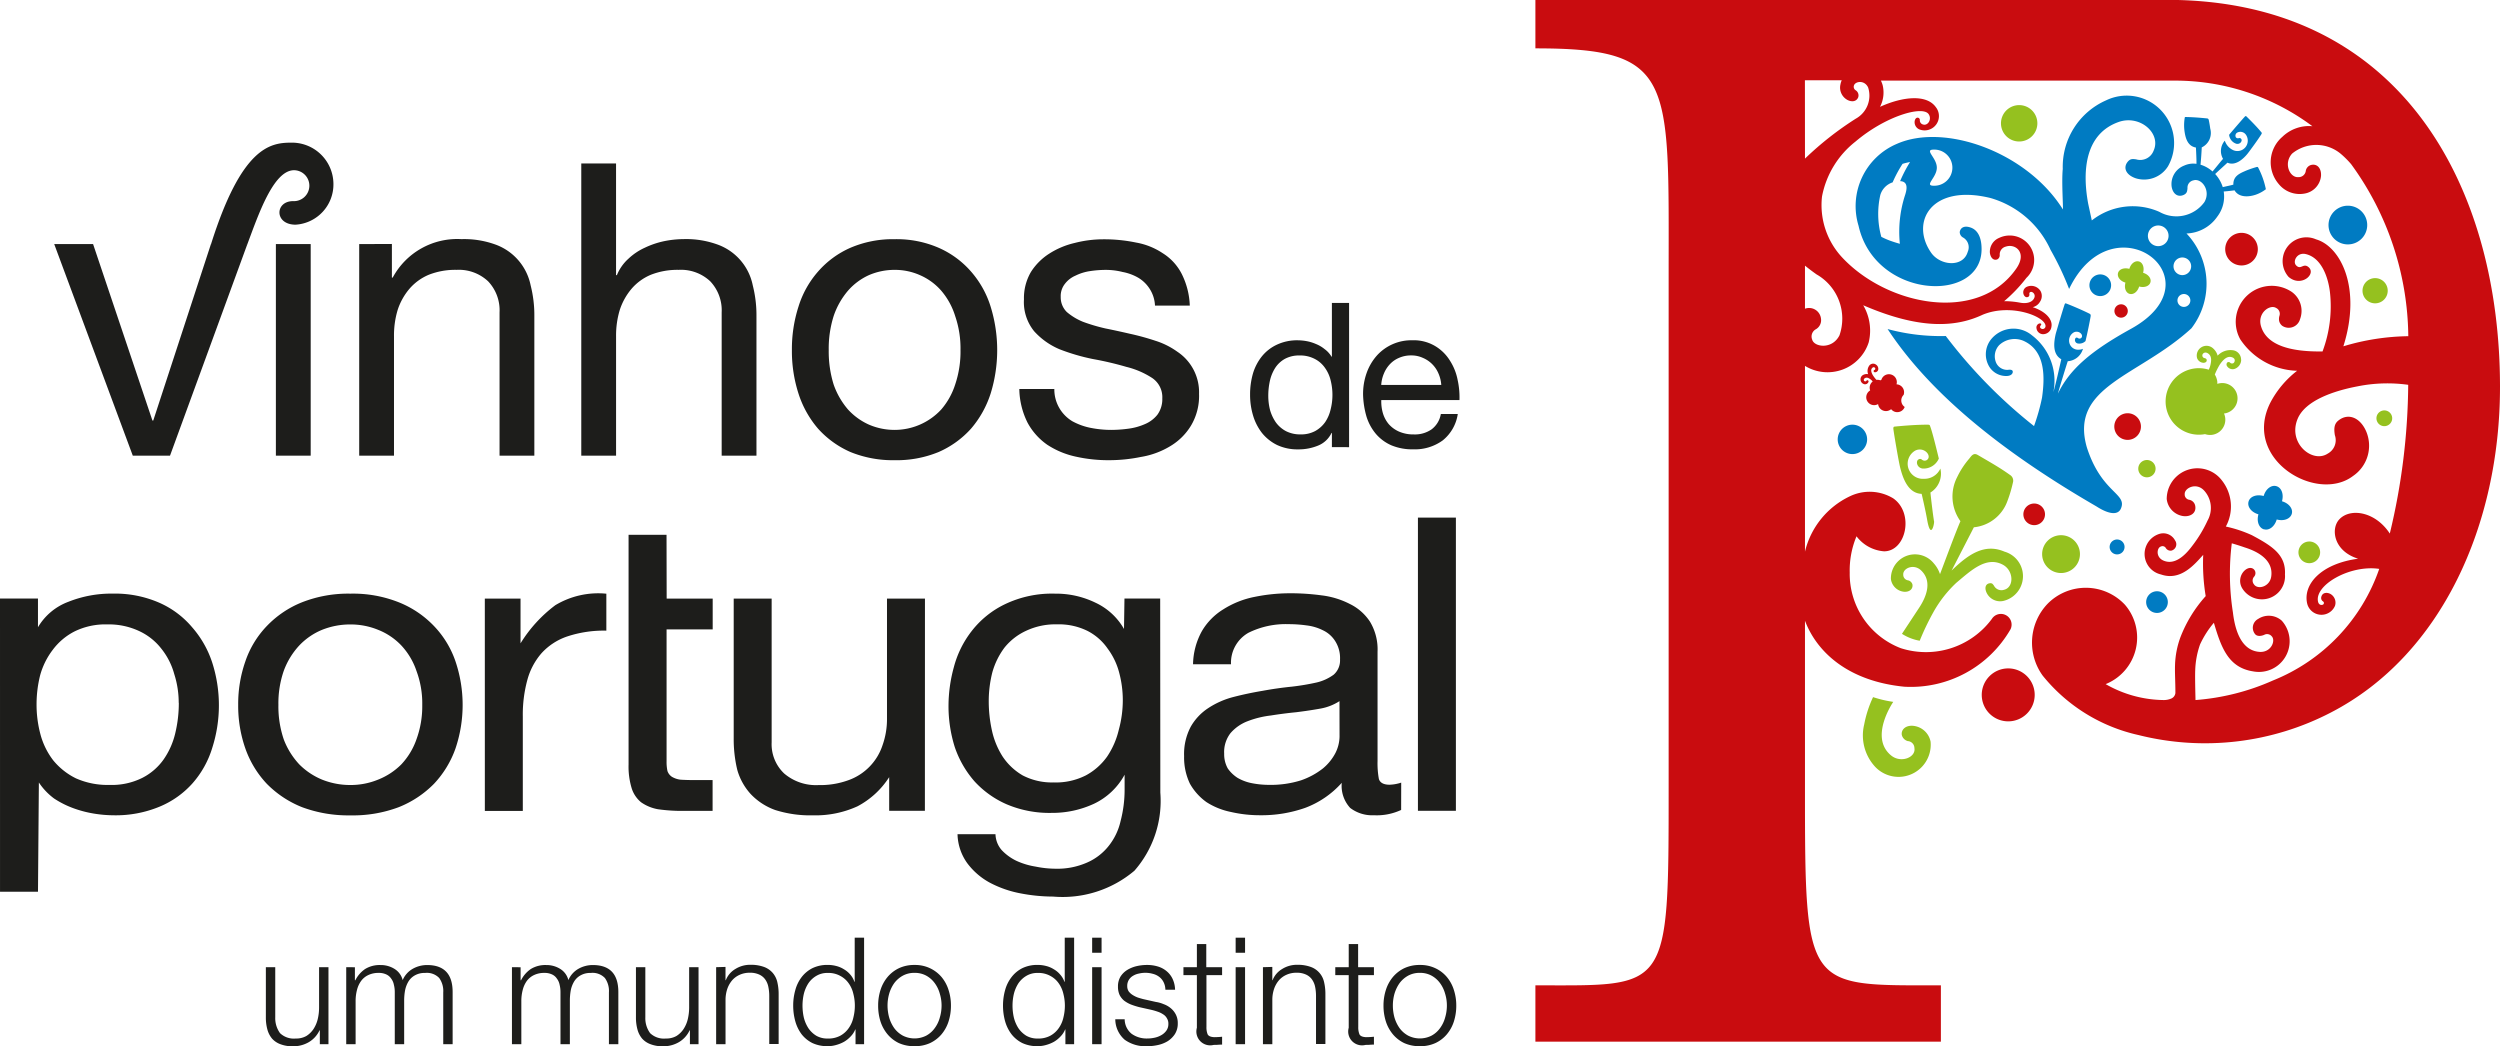 <svg xmlns="http://www.w3.org/2000/svg" width="118.992" height="49.798" viewBox="0 0 118.992 49.798">
  <g id="logo-vinhos-de-portugal" transform="translate(-1480.673 -4567.269)">
    <path id="Caminho_134" data-name="Caminho 134" d="M1497.425,4621.032v-3.663h-.447v1.924a2.339,2.339,0,0,1-.064.547,1.5,1.5,0,0,1-.2.469,1.115,1.115,0,0,1-.342.334.97.97,0,0,1-.5.12.949.949,0,0,1-.753-.256,1.214,1.214,0,0,1-.227-.753v-2.385h-.447v2.378a2.16,2.16,0,0,0,.071.582,1.151,1.151,0,0,0,.22.434.991.991,0,0,0,.4.27,1.6,1.6,0,0,0,.6.1,1.469,1.469,0,0,0,.745-.192,1.278,1.278,0,0,0,.518-.567h.015v.66Z" transform="translate(-1.118 -4.064)" fill="#1d1d1b" fill-rule="evenodd"/>
    <path id="Caminho_135" data-name="Caminho 135" d="M1498.607,4617.359v3.664h.447v-2.044a2.069,2.069,0,0,1,.065-.533,1.237,1.237,0,0,1,.192-.425.89.89,0,0,1,.34-.284,1.109,1.109,0,0,1,.5-.106.816.816,0,0,1,.361.072.554.554,0,0,1,.235.2.707.707,0,0,1,.128.29,1.374,1.374,0,0,1,.043.348v2.485h.447v-2.073a2.719,2.719,0,0,1,.043-.49,1.31,1.31,0,0,1,.163-.426.823.823,0,0,1,.306-.29.925.925,0,0,1,.482-.114.811.811,0,0,1,.674.241,1.061,1.061,0,0,1,.192.688v2.464h.447v-2.485q0-1.284-1.215-1.284a1.381,1.381,0,0,0-.681.177,1.126,1.126,0,0,0-.482.54.867.867,0,0,0-.4-.54,1.228,1.228,0,0,0-.653-.177,1.318,1.318,0,0,0-.738.191,1.417,1.417,0,0,0-.461.532h-.022v-.618Z" transform="translate(-1.455 -4.055)" fill="#1d1d1b" fill-rule="evenodd"/>
    <path id="Caminho_136" data-name="Caminho 136" d="M1507.191,4617.359v3.664h.447v-2.044a2.069,2.069,0,0,1,.065-.533,1.249,1.249,0,0,1,.191-.425.9.9,0,0,1,.341-.284,1.109,1.109,0,0,1,.5-.106.816.816,0,0,1,.361.072.546.546,0,0,1,.234.2.7.7,0,0,1,.129.29,1.414,1.414,0,0,1,.042.348v2.485h.447v-2.073a2.812,2.812,0,0,1,.042-.49,1.334,1.334,0,0,1,.163-.426.823.823,0,0,1,.306-.29.925.925,0,0,1,.482-.114.811.811,0,0,1,.674.241,1.061,1.061,0,0,1,.192.688v2.464h.448v-2.485q0-1.284-1.215-1.284a1.378,1.378,0,0,0-.681.177,1.12,1.12,0,0,0-.482.54.867.867,0,0,0-.4-.54,1.228,1.228,0,0,0-.653-.177,1.319,1.319,0,0,0-.738.191,1.41,1.41,0,0,0-.461.532h-.022v-.618Z" transform="translate(-2.151 -4.055)" fill="#1d1d1b" fill-rule="evenodd"/>
    <path id="Caminho_137" data-name="Caminho 137" d="M1516.594,4621.032v-3.663h-.447v1.924a2.4,2.4,0,0,1-.064.547,1.479,1.479,0,0,1-.2.469,1.112,1.112,0,0,1-.341.334.97.97,0,0,1-.5.12.949.949,0,0,1-.753-.256,1.206,1.206,0,0,1-.227-.753v-2.385h-.447v2.378a2.155,2.155,0,0,0,.071.582,1.135,1.135,0,0,0,.22.434.99.99,0,0,0,.4.27,1.6,1.6,0,0,0,.6.1,1.469,1.469,0,0,0,.745-.192,1.276,1.276,0,0,0,.518-.567h.015v.66Z" transform="translate(-2.673 -4.064)" fill="#1d1d1b" fill-rule="evenodd"/>
    <path id="Caminho_138" data-name="Caminho 138" d="M1517.768,4617.359v3.664h.447v-2.137a1.664,1.664,0,0,1,.086-.5,1.283,1.283,0,0,1,.227-.4,1.025,1.025,0,0,1,.356-.263,1.133,1.133,0,0,1,.482-.1,1.031,1.031,0,0,1,.448.085.708.708,0,0,1,.29.235.91.91,0,0,1,.149.354,2.055,2.055,0,0,1,.043.433v2.286h.447v-2.357a2.518,2.518,0,0,0-.063-.589,1.026,1.026,0,0,0-.22-.44,1.012,1.012,0,0,0-.419-.285,1.81,1.81,0,0,0-.64-.1,1.324,1.324,0,0,0-.718.2,1.063,1.063,0,0,0-.454.533h-.015v-.632Z" transform="translate(-3.009 -4.055)" fill="#1d1d1b" fill-rule="evenodd"/>
    <path id="Caminho_139" data-name="Caminho 139" d="M1525.134,4620.908v-5.069h-.447v2.1h-.015a1,1,0,0,0-.2-.348,1.169,1.169,0,0,0-.3-.249,1.253,1.253,0,0,0-.369-.156,1.565,1.565,0,0,0-.4-.05,1.61,1.61,0,0,0-.731.156,1.5,1.5,0,0,0-.512.426,1.763,1.763,0,0,0-.3.617,2.684,2.684,0,0,0-.1.738,2.762,2.762,0,0,0,.1.746,1.851,1.851,0,0,0,.3.617,1.516,1.516,0,0,0,.512.418,1.677,1.677,0,0,0,.731.15,1.424,1.424,0,0,0,.4-.057,1.686,1.686,0,0,0,.383-.156,1.38,1.38,0,0,0,.313-.255,1.026,1.026,0,0,0,.214-.327h.014v.7Zm-2.931-1.833a2.5,2.5,0,0,1,.063-.56,1.661,1.661,0,0,1,.214-.5,1.165,1.165,0,0,1,.376-.355,1.01,1.01,0,0,1,.547-.142,1.153,1.153,0,0,1,.6.142,1.123,1.123,0,0,1,.4.355,1.383,1.383,0,0,1,.22.5,2.215,2.215,0,0,1,.071.56,2.312,2.312,0,0,1-.071.568,1.385,1.385,0,0,1-.22.5,1.179,1.179,0,0,1-.4.362,1.2,1.2,0,0,1-.6.135,1.048,1.048,0,0,1-.547-.135,1.23,1.23,0,0,1-.376-.362,1.671,1.671,0,0,1-.214-.5,2.605,2.605,0,0,1-.063-.568" transform="translate(-3.333 -3.94)" fill="#1d1d1b" fill-rule="evenodd"/>
    <path id="Caminho_140" data-name="Caminho 140" d="M1527.891,4617.629a1.136,1.136,0,0,1,.562.135,1.231,1.231,0,0,1,.4.354,1.512,1.512,0,0,1,.241.5,1.932,1.932,0,0,1,.085.567,2.011,2.011,0,0,1-.085.575,1.5,1.5,0,0,1-.241.5,1.2,1.2,0,0,1-.4.355,1.229,1.229,0,0,1-1.121,0,1.256,1.256,0,0,1-.406-.355,1.674,1.674,0,0,1-.24-.5,2.146,2.146,0,0,1-.079-.575,2.06,2.06,0,0,1,.079-.567,1.687,1.687,0,0,1,.24-.5,1.289,1.289,0,0,1,.406-.354,1.125,1.125,0,0,1,.559-.135m0-.376a1.7,1.7,0,0,0-.745.156,1.626,1.626,0,0,0-.539.418,1.821,1.821,0,0,0-.335.617,2.408,2.408,0,0,0-.112.746,2.47,2.47,0,0,0,.112.753,1.826,1.826,0,0,0,.335.61,1.607,1.607,0,0,0,.539.418,1.772,1.772,0,0,0,.745.149,1.728,1.728,0,0,0,.739-.149,1.616,1.616,0,0,0,.547-.418,1.805,1.805,0,0,0,.334-.61,2.445,2.445,0,0,0,.114-.753,2.384,2.384,0,0,0-.114-.746,1.8,1.8,0,0,0-.334-.617,1.635,1.635,0,0,0-.547-.418,1.659,1.659,0,0,0-.739-.156" transform="translate(-3.69 -4.055)" fill="#1d1d1b" fill-rule="evenodd"/>
    <path id="Caminho_141" data-name="Caminho 141" d="M1536.013,4620.908v-5.069h-.447v2.1h-.015a1.018,1.018,0,0,0-.206-.348,1.149,1.149,0,0,0-.3-.249,1.255,1.255,0,0,0-.369-.156,1.572,1.572,0,0,0-.4-.05,1.61,1.61,0,0,0-.731.156,1.5,1.5,0,0,0-.512.426,1.763,1.763,0,0,0-.305.617,2.689,2.689,0,0,0-.1.738,2.767,2.767,0,0,0,.1.746,1.851,1.851,0,0,0,.305.617,1.516,1.516,0,0,0,.512.418,1.677,1.677,0,0,0,.731.15,1.434,1.434,0,0,0,.4-.057,1.686,1.686,0,0,0,.383-.156,1.379,1.379,0,0,0,.312-.255,1.024,1.024,0,0,0,.214-.327h.013v.7Zm-2.932-1.833a2.441,2.441,0,0,1,.064-.56,1.682,1.682,0,0,1,.213-.5,1.184,1.184,0,0,1,.376-.355,1.011,1.011,0,0,1,.548-.142,1.156,1.156,0,0,1,.6.142,1.12,1.12,0,0,1,.4.355,1.4,1.4,0,0,1,.22.5,2.266,2.266,0,0,1,.071.56,2.365,2.365,0,0,1-.071.568,1.405,1.405,0,0,1-.22.5,1.176,1.176,0,0,1-.4.362,1.2,1.2,0,0,1-.6.135,1.049,1.049,0,0,1-.548-.135,1.25,1.25,0,0,1-.376-.362,1.692,1.692,0,0,1-.213-.5,2.548,2.548,0,0,1-.064-.568" transform="translate(-4.215 -3.94)" fill="#1d1d1b" fill-rule="evenodd"/>
    <path id="Caminho_142" data-name="Caminho 142" d="M1537.246,4616.557h.448v-.717h-.448Zm0,4.352h.448v-3.664h-.448Z" transform="translate(-4.59 -3.94)" fill="#1d1d1b" fill-rule="evenodd"/>
    <path id="Caminho_143" data-name="Caminho 143" d="M1540.843,4618.432h.447a1.293,1.293,0,0,0-.12-.519,1.057,1.057,0,0,0-.29-.37,1.156,1.156,0,0,0-.42-.22,1.744,1.744,0,0,0-.511-.07,2.218,2.218,0,0,0-.49.056,1.525,1.525,0,0,0-.44.178,1,1,0,0,0-.326.319.9.9,0,0,0-.121.476.933.933,0,0,0,.078.4.844.844,0,0,0,.214.269,1.464,1.464,0,0,0,.325.184,3.661,3.661,0,0,0,.406.128l.574.128c.1.024.2.053.29.085a1.057,1.057,0,0,1,.264.128.5.5,0,0,1,.177.185.479.479,0,0,1,.071.27.53.53,0,0,1-.1.326.756.756,0,0,1-.242.212,1.072,1.072,0,0,1-.326.121,1.618,1.618,0,0,1-.333.035,1.228,1.228,0,0,1-.753-.227.9.9,0,0,1-.326-.688h-.447a1.3,1.3,0,0,0,.454.979,1.7,1.7,0,0,0,1.05.305,2.416,2.416,0,0,0,.519-.057,1.5,1.5,0,0,0,.469-.183,1.147,1.147,0,0,0,.347-.342.931.931,0,0,0,.135-.511.886.886,0,0,0-.093-.418.929.929,0,0,0-.241-.3,1.1,1.1,0,0,0-.335-.191,1.485,1.485,0,0,0-.376-.107l-.6-.135c-.075-.02-.158-.043-.249-.072a1.263,1.263,0,0,1-.248-.121.714.714,0,0,1-.191-.17.45.45,0,0,1-.072-.256.538.538,0,0,1,.079-.3.567.567,0,0,1,.2-.192.833.833,0,0,1,.277-.105,1.329,1.329,0,0,1,.3-.036,1.3,1.3,0,0,1,.362.049.812.812,0,0,1,.3.142.707.707,0,0,1,.212.256.81.81,0,0,1,.085.355" transform="translate(-4.687 -4.055)" fill="#1d1d1b" fill-rule="evenodd"/>
    <path id="Caminho_144" data-name="Caminho 144" d="M1543.061,4617.272v-1.1h-.447v1.1h-.64v.376h.64v2.506a.658.658,0,0,0,.8.816c.065,0,.131,0,.2-.006s.132-.008.2-.008v-.375a3.6,3.6,0,0,1-.383.021q-.241-.014-.305-.135a.876.876,0,0,1-.057-.348v-2.471h.745v-.376Z" transform="translate(-4.973 -3.967)" fill="#1d1d1b" fill-rule="evenodd"/>
    <path id="Caminho_145" data-name="Caminho 145" d="M1544.678,4616.557h.448v-.717h-.448Zm0,4.352h.448v-3.664h-.448Z" transform="translate(-5.192 -3.94)" fill="#1d1d1b" fill-rule="evenodd"/>
    <path id="Caminho_146" data-name="Caminho 146" d="M1546.092,4617.359v3.664h.447v-2.137a1.641,1.641,0,0,1,.085-.5,1.252,1.252,0,0,1,.227-.4,1.021,1.021,0,0,1,.355-.263,1.132,1.132,0,0,1,.482-.1,1.03,1.03,0,0,1,.448.085.706.706,0,0,1,.29.235.923.923,0,0,1,.15.354,2.124,2.124,0,0,1,.042.433v2.286h.447v-2.357a2.467,2.467,0,0,0-.063-.589.987.987,0,0,0-.639-.725,1.809,1.809,0,0,0-.639-.1,1.319,1.319,0,0,0-.717.2,1.062,1.062,0,0,0-.455.533h-.014v-.632Z" transform="translate(-5.307 -4.055)" fill="#1d1d1b" fill-rule="evenodd"/>
    <path id="Caminho_147" data-name="Caminho 147" d="M1550.926,4617.272v-1.1h-.447v1.1h-.64v.376h.64v2.506a.658.658,0,0,0,.8.816c.065,0,.131,0,.2-.006s.132-.008.2-.008v-.375a3.625,3.625,0,0,1-.383.021c-.162-.009-.265-.054-.306-.135a.876.876,0,0,1-.057-.348v-2.471h.746v-.376Z" transform="translate(-5.611 -3.967)" fill="#1d1d1b" fill-rule="evenodd"/>
    <path id="Caminho_148" data-name="Caminho 148" d="M1554.067,4617.629a1.127,1.127,0,0,1,.561.135,1.224,1.224,0,0,1,.4.354,1.531,1.531,0,0,1,.241.5,1.9,1.9,0,0,1,.085.567,1.981,1.981,0,0,1-.085.575,1.517,1.517,0,0,1-.241.5,1.2,1.2,0,0,1-.4.355,1.229,1.229,0,0,1-1.121,0,1.254,1.254,0,0,1-.405-.355,1.725,1.725,0,0,1-.241-.5,2.145,2.145,0,0,1-.078-.575,2.06,2.06,0,0,1,.078-.567,1.737,1.737,0,0,1,.241-.5,1.287,1.287,0,0,1,.405-.354,1.132,1.132,0,0,1,.561-.135m0-.376a1.708,1.708,0,0,0-.746.156,1.641,1.641,0,0,0-.538.418,1.822,1.822,0,0,0-.334.617,2.412,2.412,0,0,0-.113.746,2.474,2.474,0,0,0,.113.753,1.826,1.826,0,0,0,.334.61,1.621,1.621,0,0,0,.538.418,1.779,1.779,0,0,0,.746.149,1.728,1.728,0,0,0,.739-.149,1.587,1.587,0,0,0,.546-.418,1.793,1.793,0,0,0,.334-.61,2.449,2.449,0,0,0,.114-.753,2.387,2.387,0,0,0-.114-.746,1.789,1.789,0,0,0-.334-.617,1.606,1.606,0,0,0-.546-.418,1.659,1.659,0,0,0-.739-.156" transform="translate(-5.814 -4.055)" fill="#1d1d1b" fill-rule="evenodd"/>
    <path id="Caminho_149" data-name="Caminho 149" d="M1480.673,4597.931h1.807v1.368a2.826,2.826,0,0,1,1.446-1.211,5.516,5.516,0,0,1,2.105-.39,5.276,5.276,0,0,1,2.212.429,4.314,4.314,0,0,1,1.574,1.172,4.819,4.819,0,0,1,.957,1.681,6.658,6.658,0,0,1,0,4.065,4.551,4.551,0,0,1-.936,1.68,4.315,4.315,0,0,1-1.573,1.115,5.438,5.438,0,0,1-2.191.409,5.957,5.957,0,0,1-.914-.078,5.341,5.341,0,0,1-.978-.253,4.4,4.4,0,0,1-.936-.469,3.027,3.027,0,0,1-.723-.762l-.042,5.2h-1.807Zm8.506,4.965a4.469,4.469,0,0,0-.212-1.368,3.337,3.337,0,0,0-.617-1.212,2.853,2.853,0,0,0-1.063-.84,3.4,3.4,0,0,0-1.51-.312,3.326,3.326,0,0,0-1.552.332,2.983,2.983,0,0,0-1.042.879,3.532,3.532,0,0,0-.6,1.212,5.691,5.691,0,0,0-.17,1.387,5.478,5.478,0,0,0,.191,1.445,3.517,3.517,0,0,0,.6,1.212,3.246,3.246,0,0,0,1.084.86,3.714,3.714,0,0,0,1.6.313,3.249,3.249,0,0,0,1.553-.333,2.784,2.784,0,0,0,1.02-.88,3.638,3.638,0,0,0,.554-1.25,6.141,6.141,0,0,0,.169-1.445m4.74.1a4.888,4.888,0,0,0,.255,1.641,3.616,3.616,0,0,0,.743,1.193,3.305,3.305,0,0,0,1.085.723,3.6,3.6,0,0,0,1.34.255,3.439,3.439,0,0,0,1.319-.255,3.235,3.235,0,0,0,1.105-.723,3.349,3.349,0,0,0,.723-1.193,4.577,4.577,0,0,0,.277-1.641,4.421,4.421,0,0,0-.277-1.622,3.332,3.332,0,0,0-.723-1.212,3.082,3.082,0,0,0-1.105-.742,3.43,3.43,0,0,0-1.319-.254,3.587,3.587,0,0,0-1.34.254,3.144,3.144,0,0,0-1.085.742,3.588,3.588,0,0,0-.743,1.212,4.72,4.72,0,0,0-.255,1.622m-1.914,0a6.146,6.146,0,0,1,.341-2.072,4.532,4.532,0,0,1,1.02-1.681,4.758,4.758,0,0,1,1.68-1.133,6.008,6.008,0,0,1,2.3-.41,5.9,5.9,0,0,1,2.3.41,4.75,4.75,0,0,1,1.68,1.133,4.549,4.549,0,0,1,1.022,1.681,6.486,6.486,0,0,1,0,4.145,4.766,4.766,0,0,1-1.022,1.68,4.882,4.882,0,0,1-1.68,1.114,6.186,6.186,0,0,1-2.3.39,6.3,6.3,0,0,1-2.3-.39,4.89,4.89,0,0,1-1.68-1.114,4.748,4.748,0,0,1-1.02-1.68,6.152,6.152,0,0,1-.341-2.073m11.739-5.062h1.7v2.131a6.569,6.569,0,0,1,1.658-1.817,3.96,3.96,0,0,1,2.426-.546v1.759a5.532,5.532,0,0,0-1.85.272,2.919,2.919,0,0,0-1.234.8,3.208,3.208,0,0,0-.68,1.289,6.275,6.275,0,0,0-.212,1.719v4.5h-1.807Zm8.655,0h2.191v1.467H1512.4v6.273a2.069,2.069,0,0,0,.042.469.542.542,0,0,0,.212.274,1.047,1.047,0,0,0,.405.137c.184.012.418.02.7.02h.831v1.466h-1.383a8.177,8.177,0,0,1-1.212-.078,2.01,2.01,0,0,1-.809-.333,1.409,1.409,0,0,1-.446-.663,3.55,3.55,0,0,1-.149-1.134V4594.9h1.807Zm12.291,10.1h-1.7v-1.6a4.012,4.012,0,0,1-1.51,1.388,4.8,4.8,0,0,1-2.105.429,5.526,5.526,0,0,1-1.807-.252,2.991,2.991,0,0,1-1.171-.763,2.867,2.867,0,0,1-.638-1.153,6.252,6.252,0,0,1-.169-1.5v-6.646h1.806v6.84a1.918,1.918,0,0,0,.6,1.486,2.333,2.333,0,0,0,1.637.548,3.9,3.9,0,0,0,1.425-.235,2.638,2.638,0,0,0,1.616-1.662,3.7,3.7,0,0,0,.212-1.27v-5.708h1.807Zm11.206-.86a5.041,5.041,0,0,1-1.233,3.713,5.293,5.293,0,0,1-3.87,1.231,8.23,8.23,0,0,1-1.574-.157,5.158,5.158,0,0,1-1.445-.508,3.3,3.3,0,0,1-1.063-.918,2.46,2.46,0,0,1-.468-1.387h1.807a1.2,1.2,0,0,0,.3.763,2.384,2.384,0,0,0,.7.507,3.508,3.508,0,0,0,.914.274,4.786,4.786,0,0,0,.935.1,3.5,3.5,0,0,0,1.51-.293,2.666,2.666,0,0,0,1.021-.781,2.928,2.928,0,0,0,.574-1.193,5.9,5.9,0,0,0,.192-1.542v-.665a3.228,3.228,0,0,1-1.468,1.387,4.715,4.715,0,0,1-2,.43,5.2,5.2,0,0,1-2.148-.41,4.518,4.518,0,0,1-1.531-1.094,4.839,4.839,0,0,1-.935-1.622,6.49,6.49,0,0,1-.3-1.974,6.987,6.987,0,0,1,.255-1.838,4.745,4.745,0,0,1,.85-1.719,4.427,4.427,0,0,1,1.573-1.271,5.182,5.182,0,0,1,2.4-.507,4.284,4.284,0,0,1,1.914.429,3.041,3.041,0,0,1,1.361,1.252l.022-1.448h1.7Zm-5.061-.488a3.148,3.148,0,0,0,1.51-.333,2.964,2.964,0,0,0,1.02-.9,3.85,3.85,0,0,0,.553-1.27,5.348,5.348,0,0,0,.192-1.408,5.084,5.084,0,0,0-.171-1.309,3.291,3.291,0,0,0-.552-1.153,2.61,2.61,0,0,0-.958-.84,3.076,3.076,0,0,0-1.446-.312,3.268,3.268,0,0,0-1.489.313,2.832,2.832,0,0,0-1.02.8,3.567,3.567,0,0,0-.574,1.172,5.583,5.583,0,0,0-.171,1.387,6.465,6.465,0,0,0,.149,1.368,3.813,3.813,0,0,0,.511,1.251,2.893,2.893,0,0,0,.957.9,3.026,3.026,0,0,0,1.489.333m16.523,1.31a2.749,2.749,0,0,1-1.3.252,1.719,1.719,0,0,1-1.127-.35,1.553,1.553,0,0,1-.4-1.193,4.4,4.4,0,0,1-1.745,1.193,6.258,6.258,0,0,1-2.125.35,6.111,6.111,0,0,1-1.4-.155,3.379,3.379,0,0,1-1.169-.47,2.717,2.717,0,0,1-.788-.878,2.882,2.882,0,0,1-.276-1.31,2.772,2.772,0,0,1,.319-1.407,2.587,2.587,0,0,1,.83-.879,3.98,3.98,0,0,1,1.191-.528q.681-.176,1.382-.293c.5-.092.964-.156,1.4-.2a11.138,11.138,0,0,0,1.19-.2,2.232,2.232,0,0,0,.809-.372.9.9,0,0,0,.3-.723,1.5,1.5,0,0,0-.234-.879,1.381,1.381,0,0,0-.574-.507,2.354,2.354,0,0,0-.787-.235,6.138,6.138,0,0,0-.85-.059,4.005,4.005,0,0,0-1.914.41,1.64,1.64,0,0,0-.83,1.5h-1.807a3.368,3.368,0,0,1,.424-1.583,2.99,2.99,0,0,1,1.022-1.036,4.33,4.33,0,0,1,1.467-.586,8.433,8.433,0,0,1,1.744-.175,10.9,10.9,0,0,1,1.467.1,3.962,3.962,0,0,1,1.34.41,2.4,2.4,0,0,1,.957.841,2.554,2.554,0,0,1,.361,1.427v5.2a4.2,4.2,0,0,0,.063.86c.057.182.228.274.51.274a1.928,1.928,0,0,0,.553-.1Zm-2.935-5.179a2.468,2.468,0,0,1-.892.352q-.554.1-1.171.176-.594.058-1.211.156a4.5,4.5,0,0,0-1.106.274,2.034,2.034,0,0,0-.808.566,1.47,1.47,0,0,0-.3.978,1.383,1.383,0,0,0,.17.7,1.654,1.654,0,0,0,.468.45,2.172,2.172,0,0,0,.68.253,4.209,4.209,0,0,0,.809.08,4.805,4.805,0,0,0,1.531-.216,3.571,3.571,0,0,0,1.042-.566,2.389,2.389,0,0,0,.6-.743,1.81,1.81,0,0,0,.191-.762Zm3.734-8.736h1.807v13.954h-1.807Z" transform="translate(0 -2.175)" fill="#1d1d1b" fill-rule="evenodd"/>
    <path id="Caminho_150" data-name="Caminho 150" d="M1488.993,4589.983l3.682-10.071h-1.734l-2.746,8.4h-.039l-2.825-8.4h-1.85l3.74,10.071Z" transform="translate(-0.228 -1.026)" fill="#1d1d1b" fill-rule="evenodd"/>
    <rect id="Retângulo_6" data-name="Retângulo 6" width="1.657" height="10.071" transform="translate(1493.804 4578.886)" fill="#1d1d1b"/>
    <path id="Caminho_151" data-name="Caminho 151" d="M1499.28,4579.892v10.071h1.656v-5.688a4.2,4.2,0,0,1,.174-1.247,2.977,2.977,0,0,1,.565-1.013,2.481,2.481,0,0,1,.916-.663,3.439,3.439,0,0,1,1.324-.234,2.033,2.033,0,0,1,1.5.545,2,2,0,0,1,.545,1.481v6.817h1.656v-6.624a5.753,5.753,0,0,0-.176-1.48,2.615,2.615,0,0,0-1.636-1.929,4.365,4.365,0,0,0-1.656-.272,3.486,3.486,0,0,0-3.273,1.83h-.039v-1.6Z" transform="translate(-1.51 -1.005)" fill="#1d1d1b" fill-rule="evenodd"/>
    <path id="Caminho_152" data-name="Caminho 152" d="M1510.783,4575.736v13.909h1.656v-5.689a4.2,4.2,0,0,1,.176-1.247,2.986,2.986,0,0,1,.565-1.013,2.472,2.472,0,0,1,.915-.662,3.453,3.453,0,0,1,1.325-.234,2.034,2.034,0,0,1,1.5.544,2.006,2.006,0,0,1,.545,1.481v6.818h1.656v-6.624a5.761,5.761,0,0,0-.176-1.481,2.611,2.611,0,0,0-1.636-1.928,4.368,4.368,0,0,0-1.656-.273,4.749,4.749,0,0,0-.936.1,4.092,4.092,0,0,0-.915.312,2.861,2.861,0,0,0-.779.525,2.128,2.128,0,0,0-.545.779h-.04v-5.317Z" transform="translate(-2.443 -0.687)" fill="#1d1d1b" fill-rule="evenodd"/>
    <path id="Caminho_153" data-name="Caminho 153" d="M1523.446,4584.937a5.132,5.132,0,0,1,.233-1.617,3.654,3.654,0,0,1,.682-1.208,2.913,2.913,0,0,1,.994-.741,3.067,3.067,0,0,1,1.227-.252,2.93,2.93,0,0,1,1.208.252,2.852,2.852,0,0,1,1.013.741,3.4,3.4,0,0,1,.662,1.208,4.744,4.744,0,0,1,.253,1.617,4.914,4.914,0,0,1-.253,1.637,3.407,3.407,0,0,1-.662,1.188,3.024,3.024,0,0,1-2.221.974,3.067,3.067,0,0,1-1.227-.253,3.013,3.013,0,0,1-.994-.721,3.675,3.675,0,0,1-.682-1.188,5.316,5.316,0,0,1-.233-1.637m-1.753,0a6.588,6.588,0,0,0,.312,2.065,4.8,4.8,0,0,0,.934,1.676,4.494,4.494,0,0,0,1.539,1.11,5.345,5.345,0,0,0,2.1.39,5.245,5.245,0,0,0,2.1-.39,4.48,4.48,0,0,0,1.54-1.11,4.832,4.832,0,0,0,.935-1.676,7,7,0,0,0,0-4.129,4.594,4.594,0,0,0-.935-1.675,4.358,4.358,0,0,0-1.54-1.13,5.016,5.016,0,0,0-2.1-.409,5.111,5.111,0,0,0-2.1.409,4.372,4.372,0,0,0-1.539,1.13,4.566,4.566,0,0,0-.934,1.675,6.592,6.592,0,0,0-.312,2.064" transform="translate(-3.328 -1.005)" fill="#1d1d1b" fill-rule="evenodd"/>
    <path id="Caminho_154" data-name="Caminho 154" d="M1535.128,4586.788h-1.656a3.715,3.715,0,0,0,.39,1.6,3.043,3.043,0,0,0,.935,1.051,4.015,4.015,0,0,0,1.344.565,7.085,7.085,0,0,0,1.6.174,7.564,7.564,0,0,0,1.519-.155,3.9,3.9,0,0,0,1.384-.506,2.864,2.864,0,0,0,.993-.974,2.758,2.758,0,0,0,.39-1.52,2.314,2.314,0,0,0-1.032-2.007,3.674,3.674,0,0,0-1.053-.525,11.759,11.759,0,0,0-1.207-.331q-.584-.136-1.169-.254a8.542,8.542,0,0,1-1.052-.311,2.821,2.821,0,0,1-.779-.468.979.979,0,0,1-.292-.721.935.935,0,0,1,.2-.623,1.251,1.251,0,0,1,.506-.391,2.306,2.306,0,0,1,.682-.213,5.03,5.03,0,0,1,.759-.059,3.269,3.269,0,0,1,.8.1,2.33,2.33,0,0,1,.741.272,1.635,1.635,0,0,1,.544.527,1.6,1.6,0,0,1,.255.8h1.656a3.64,3.64,0,0,0-.39-1.52,2.5,2.5,0,0,0-.9-.974,3.325,3.325,0,0,0-1.266-.506,7.463,7.463,0,0,0-1.578-.155,5.44,5.44,0,0,0-1.344.174,3.841,3.841,0,0,0-1.208.507,2.829,2.829,0,0,0-.876.876,2.46,2.46,0,0,0-.331,1.3,2.2,2.2,0,0,0,.486,1.52,3.412,3.412,0,0,0,1.207.856,9.606,9.606,0,0,0,1.6.468,15.283,15.283,0,0,1,1.577.37,3.975,3.975,0,0,1,1.228.527,1.1,1.1,0,0,1,.487.973,1.263,1.263,0,0,1-.234.779,1.512,1.512,0,0,1-.6.449,2.872,2.872,0,0,1-.78.215,6.124,6.124,0,0,1-.818.058,5.1,5.1,0,0,1-.994-.1,3.057,3.057,0,0,1-.856-.312,1.765,1.765,0,0,1-.857-1.539" transform="translate(-4.283 -1.005)" fill="#1d1d1b" fill-rule="evenodd"/>
    <path id="Caminho_155" data-name="Caminho 155" d="M1546.292,4587.385a3.321,3.321,0,0,1,.076-.712,1.93,1.93,0,0,1,.251-.616,1.317,1.317,0,0,1,.461-.433,1.414,1.414,0,0,1,.7-.163,1.492,1.492,0,0,1,.721.163,1.32,1.32,0,0,1,.48.414,1.7,1.7,0,0,1,.279.606,2.845,2.845,0,0,1,.086.7,2.775,2.775,0,0,1-.086.683,1.8,1.8,0,0,1-.259.605,1.433,1.433,0,0,1-.472.424,1.414,1.414,0,0,1-.7.162,1.482,1.482,0,0,1-.692-.153,1.413,1.413,0,0,1-.48-.413,2,2,0,0,1-.279-.587,2.758,2.758,0,0,1-.086-.682m3.846,2.443v-6.866h-.818v2.558h-.018a1.229,1.229,0,0,0-.336-.365,1.57,1.57,0,0,0-.414-.241,2.009,2.009,0,0,0-.442-.134,2.449,2.449,0,0,0-.414-.039,2.26,2.26,0,0,0-1,.211,2.009,2.009,0,0,0-.712.558,2.418,2.418,0,0,0-.423.817,3.611,3.611,0,0,0-.135,1,3.407,3.407,0,0,0,.144,1,2.516,2.516,0,0,0,.424.827,2.138,2.138,0,0,0,.711.568,2.278,2.278,0,0,0,1.01.211,2.437,2.437,0,0,0,.952-.182,1.208,1.208,0,0,0,.635-.6h.018v.674Z" transform="translate(-5.253 -1.273)" fill="#1d1d1b" fill-rule="evenodd"/>
    <path id="Caminho_156" data-name="Caminho 156" d="M1555,4587.022h-2.857a1.649,1.649,0,0,1,.125-.538,1.446,1.446,0,0,1,.289-.452,1.262,1.262,0,0,1,.433-.3,1.4,1.4,0,0,1,.577-.116,1.3,1.3,0,0,1,.557.116,1.392,1.392,0,0,1,.742.74,1.642,1.642,0,0,1,.135.548m.787,1.385h-.808a1.149,1.149,0,0,1-.442.731,1.391,1.391,0,0,1-.846.24,1.686,1.686,0,0,1-.7-.134,1.405,1.405,0,0,1-.491-.356,1.451,1.451,0,0,1-.278-.52,2,2,0,0,1-.077-.625h3.721a3.841,3.841,0,0,0-.086-.952,2.609,2.609,0,0,0-.366-.922,2.072,2.072,0,0,0-.7-.693,1.991,1.991,0,0,0-1.1-.279,2.211,2.211,0,0,0-1.682.73,2.521,2.521,0,0,0-.481.817,2.985,2.985,0,0,0-.173,1.039,4.107,4.107,0,0,0,.163,1.047,2.37,2.37,0,0,0,.452.828,2.053,2.053,0,0,0,.731.538,2.59,2.59,0,0,0,1.037.192,2.258,2.258,0,0,0,1.405-.423,1.986,1.986,0,0,0,.72-1.26" transform="translate(-5.728 -1.43)" fill="#1d1d1b" fill-rule="evenodd"/>
    <path id="Caminho_157" data-name="Caminho 157" d="M1493.334,4579.486c.515-1.372,1.234-3.516,2.221-3.516a.736.736,0,1,1-.045,1.471c-.872,0-.9,1.121.119,1.121a1.92,1.92,0,0,0,1.8-1.959,1.975,1.975,0,0,0-2.018-1.945c-1.017,0-2.361.249-3.807,4.829l.49.565Z" transform="translate(-0.886 -0.599)" fill="#1d1d1b" fill-rule="evenodd"/>
    <path id="Caminho_158" data-name="Caminho 158" d="M1595.176,4584.82a.465.465,0,0,1-.3.442.313.313,0,0,1-.361-.11.145.145,0,0,1-.009-.182.1.1,0,0,1,.143,0,.129.129,0,0,0,.158.022c.064-.041.132-.221-.083-.284s-.4.109-.568.356a3.175,3.175,0,0,0-.235.471.861.861,0,0,1,.119.343l0,.1a.774.774,0,0,1,.153-.033.727.727,0,0,1,.165,1.445.709.709,0,0,1,.059.217.727.727,0,0,1-.647.8.743.743,0,0,1-.314-.036,1.583,1.583,0,1,1,.176-3.067,1.232,1.232,0,0,0,.063-.157c.064-.236.1-.489-.1-.619-.141-.094-.263,0-.267.09a.126.126,0,0,0,.1.134c.068.013.119.052.106.124-.007.046-.036.084-.13.1a.338.338,0,0,1-.325-.218.464.464,0,0,1,.776-.453.692.692,0,0,1,.2.331.835.835,0,0,1,.7-.26.448.448,0,0,1,.416.458m-4.893,5.18a.412.412,0,1,1,.412.413.411.411,0,0,1-.412-.413m-9.433,5.012c.374-.993.774-2.067.969-2.511a2.013,2.013,0,0,1-.155-2.1,3.943,3.943,0,0,1,.571-.874c.109-.137.206-.3.413-.175.594.349,1.034.592,1.53.948a.321.321,0,0,1,.15.311,6.315,6.315,0,0,1-.279.946,1.894,1.894,0,0,1-1.591,1.234l-1.06,2.061c.811-.792,1.582-1.306,2.521-.9a1.212,1.212,0,0,1-.074,2.348.713.713,0,0,1-.789-.411c-.109-.254-.014-.417.164-.434a.172.172,0,0,1,.115.021.529.529,0,0,1,.082.1.4.4,0,0,0,.477.19c.481-.116.469-.906-.051-1.19-.788-.429-1.519.269-2.218.855a5.745,5.745,0,0,0-1.105,1.42,12.193,12.193,0,0,0-.64,1.34,2.288,2.288,0,0,1-.845-.329l.777-1.179c.452-.66.64-1.361.13-1.843-.346-.327-.869-.1-.845.208a.265.265,0,0,0,.223.268.277.277,0,0,1,.215.2c.033.214-.147.367-.408.343a.7.7,0,0,1-.618-.6,1.147,1.147,0,0,1,2.039-.753,1.455,1.455,0,0,1,.3.521m9.024-13.344c-.179-.051-.271-.279-.2-.538-.258-.075-.4-.274-.353-.454s.28-.272.539-.2c.075-.258.275-.4.454-.352s.271.28.2.539c.257.076.4.275.35.453s-.279.271-.537.2c-.076.256-.276.4-.454.35m-4.164,12.387a.9.9,0,1,1,.9.9.9.9,0,0,1-.9-.9m12.2-.084a.516.516,0,1,1,.516.516.515.515,0,0,1-.516-.516m3.712-6.382a.375.375,0,1,1,.375.376.375.375,0,0,1-.375-.376m-.663-6.07a.6.6,0,1,1,.6.6.6.6,0,0,1-.6-.6m-17.208-7.968a.866.866,0,1,1,.865.865.865.865,0,0,1-.865-.865m-4.12,29.744a.335.335,0,0,0-.314-.34.4.4,0,0,1-.288-.3c-.031-.227.157-.444.507-.43a.939.939,0,0,1,.865.758,1.532,1.532,0,0,1-2.634,1.2,2.2,2.2,0,0,1-.526-2.021,5.4,5.4,0,0,1,.422-1.3,5.69,5.69,0,0,0,.961.226s-1.165,1.687-.1,2.552c.459.374,1.163.1,1.11-.335m.933-10.811c.017.124-.158.906-.33-.075-.078-.444-.224-1.074-.262-1.232-.641-.025-.889-.73-1.019-1.24-.073-.288-.285-1.53-.323-1.823-.015-.1.011-.133.045-.137.571-.057,1.079-.091,1.587-.094.063,0,.1.021.1.037.107.25.334,1.192.428,1.577a.791.791,0,0,1-.777.475c-.276-.042-.322-.348-.2-.425a.13.13,0,0,1,.176.006.209.209,0,0,0,.2.031c.161-.077.145-.254.027-.378a.466.466,0,0,0-.564-.079.72.72,0,0,0,.426,1.333.832.832,0,0,0,.785-.486,1.054,1.054,0,0,1-.473,1.14c.019.2.114,1.028.172,1.371" transform="translate(-7.83 -0.439)" fill="#95c11f" fill-rule="evenodd"/>
    <path id="Caminho_159" data-name="Caminho 159" d="M1588.808,4593.708a.355.355,0,1,1,.355.355.355.355,0,0,1-.355-.355m-2.3-8.934c-.432-.242-.356-.813-.266-1.208.062-.219.347-1.182.423-1.4.026-.074.058-.052.083-.042.18.065.759.308,1.106.484.038.02.062.048.05.124-.039.238-.161.833-.244,1.176a.413.413,0,0,1-.344.118.165.165,0,0,1-.127-.263c.043-.037.076-.015.108,0a.123.123,0,0,0,.133.015c.085-.047.083-.151.01-.229a.288.288,0,0,0-.347-.048.448.448,0,0,0-.2.5.426.426,0,0,0,.458.317.48.48,0,0,0,.187-.04.808.808,0,0,1-.723.59c-.071.207-.412,1.316-.469,1.543.562-1.17,1.59-2.042,3.474-3.083,4.269-2.356-.846-6.257-2.941-1.9a13.779,13.779,0,0,0-.882-1.859,4.512,4.512,0,0,0-2.867-2.471c-2.819-.687-3.827,1.152-2.822,2.6.441.637,1.533.713,1.746-.038a.532.532,0,0,0-.238-.688.3.3,0,0,1-.143-.257c.035-.2.213-.326.545-.2.3.116.495.444.495,1.016,0,2.607-5.068,2.393-5.856-1.11a3.218,3.218,0,0,1,1.827-3.9c2.284-1.006,6.2.4,7.9,3.123.016-.195-.067-1.285-.007-1.926a3.455,3.455,0,0,1,2.063-3.267,2.256,2.256,0,0,1,2.949,3.134,1.34,1.34,0,0,1-1.538.576c-.481-.165-.6-.507-.394-.772.132-.169.244-.151.41-.13a.679.679,0,0,0,.832-.408c.379-.823-.646-1.728-1.662-1.37-1.538.543-1.76,2.2-1.451,3.886l.173.8a3.144,3.144,0,0,1,3.215-.409,1.648,1.648,0,0,0,2.144-.463c.322-.547-.131-1.158-.523-1.035a.349.349,0,0,0-.281.369c-.013.129-.015.249-.184.324-.288.129-.526-.066-.573-.413a.941.941,0,0,1,.6-.984,1.044,1.044,0,0,1,.583-.083c.008-.156-.016-.6-.025-.776-.415-.068-.507-.488-.55-.828a2.165,2.165,0,0,1,.013-.563c.006-.058.019-.063.042-.062.371.008.645.03.984.063.059.006.106,0,.125.092s.047.239.068.4a.761.761,0,0,1-.405.892c-.006.17-.034.592-.059.823a1.508,1.508,0,0,1,.573.323c.124-.144.4-.492.5-.6a.744.744,0,0,1,.084-.866.754.754,0,0,0,.382.443.494.494,0,0,0,.613-.739.32.32,0,0,0-.379-.1.165.165,0,0,0-.09.235.128.128,0,0,0,.119.046c.067-.021.1-.015.142.042.056.08-.054.263-.241.219a.5.5,0,0,1-.341-.427c.193-.232.633-.74.742-.858.033-.037.06-.037.076-.021.268.263.5.5.712.754a.066.066,0,0,1,.015.083c-.12.205-.573.825-.674.95-.189.231-.566.592-.952.42-.08.081-.44.4-.583.539a1.679,1.679,0,0,1,.361.624c.178-.041.414-.089.505-.118-.013-.419.323-.541.606-.667a4.809,4.809,0,0,1,.484-.167c.063-.021.08,0,.092.023a3.922,3.922,0,0,1,.365,1.029,1.687,1.687,0,0,1-.491.264c-.3.1-.785.154-1-.211-.077.013-.323.04-.515.056a1.566,1.566,0,0,1-.3,1.187,1.853,1.853,0,0,1-1.472.811,3.481,3.481,0,0,1,.236,4.512c-2.5,2.3-5.817,2.746-4.98,5.664.7,2.188,1.929,2.184,1.625,2.911-.145.347-.6.269-1.173-.1-5.159-2.987-8.189-5.786-9.934-8.438a9.654,9.654,0,0,0,2.769.331,23.74,23.74,0,0,0,4.2,4.287,9.843,9.843,0,0,0,.38-1.347c.134-.939.187-2.226-.876-2.708a1.072,1.072,0,0,0-1.16.2.773.773,0,0,0-.173.773.576.576,0,0,0,.636.4c.059-.005.155,0,.177.065s-.019.209-.247.231a.941.941,0,0,1-.848-.411,1.141,1.141,0,0,1,.055-1.317,1.372,1.372,0,0,1,1.954-.208,2.722,2.722,0,0,1,1.023,2.706c.095-.3.333-1.375.377-1.565m-5.924-9.119c0,.475-.622.86-.149.86a.86.86,0,1,0,0-1.719c-.473,0,.149.385.149.859m11.453,6.321a.307.307,0,1,1,.307.307.307.307,0,0,1-.307-.307m-.188-1.626a.42.42,0,1,1,.421.42.421.421,0,0,1-.421-.42m-1.219-1.451a.492.492,0,1,1,.491.492.491.491,0,0,1-.491-.492m-11.321-3.511a6.3,6.3,0,0,0-.472.909c.406.016.315.413.241.647a5.646,5.646,0,0,0-.254,2.335c-.169-.047-.337-.1-.5-.161a3.546,3.546,0,0,1-.383-.171,4.105,4.105,0,0,1-.048-1.986.9.9,0,0,1,.587-.606,6.007,6.007,0,0,1,.473-.882,3.16,3.16,0,0,1,.353-.085m19.921,3a.921.921,0,1,1,.922.92.921.921,0,0,1-.922-.92m-3.07,14.484c-.239-.069-.362-.373-.266-.717-.345-.1-.538-.366-.47-.606s.374-.362.719-.265c.1-.344.367-.538.606-.469s.362.374.266.719c.343.1.536.367.466.6s-.372.361-.716.266c-.1.343-.367.536-.6.468m-5.615,3.465a.516.516,0,1,1,.516.516.516.516,0,0,1-.516-.516m-2.7-15.08a.516.516,0,1,1,.516.515.516.516,0,0,1-.516-.515m-11.981,7.335a.7.7,0,1,1,.7.7.7.7,0,0,1-.7-.7" transform="translate(-7.723 -0.406)" fill="#007bc2" fill-rule="evenodd"/>
    <path id="Caminho_160" data-name="Caminho 160" d="M1573.036,4579.913v2.05a.569.569,0,0,1,.762.473.493.493,0,0,1-.254.51.393.393,0,0,0-.166.484c.088.359.952.491,1.3-.2a2.425,2.425,0,0,0-1.09-2.9q-.283-.2-.552-.417m0-5.094a15.31,15.31,0,0,1,2.416-1.9,1.254,1.254,0,0,0,.589-1.489c-.173-.361-.6-.295-.671-.1a.194.194,0,0,0,.083.238.291.291,0,0,1,.116.335c-.075.185-.275.238-.5.129a.667.667,0,0,1-.345-.742.738.738,0,0,1,.063-.2h-1.754Zm9.476,6.785a4.018,4.018,0,0,1,.76.071c.288.056.594,0,.684-.242.062-.17-.1-.3-.187-.266a.08.08,0,0,0-.051.1c0,.085-.017.106-.046.125-.1.063-.195-.008-.232-.117a.289.289,0,0,1,.132-.344.519.519,0,0,1,.681.2.489.489,0,0,1-.031.5.539.539,0,0,1-.345.258c.632.21.954.593.89.931a.4.4,0,0,1-.412.355.32.32,0,0,1-.3-.284.2.2,0,0,1,.106-.214c.064-.026.108-.016.12.024s-.083.088-.047.163a.136.136,0,0,0,.251-.058c.046-.451-1.623-1.123-2.987-.559-1.355.639-3.089.674-5.69-.449a2.38,2.38,0,0,1,.262,1.764,2.059,2.059,0,0,1-3.034,1.122v8.842a3.931,3.931,0,0,1,2.143-2.638,2.166,2.166,0,0,1,2.056.1c1.008.7.618,2.522-.434,2.522a1.809,1.809,0,0,1-1.312-.715,4.2,4.2,0,0,0-.323,1.73,3.786,3.786,0,0,0,2.429,3.595,3.906,3.906,0,0,0,4.335-1.391.509.509,0,0,1,.891.489,5.478,5.478,0,0,1-5.051,2.737c-2.609-.255-4.143-1.587-4.734-3.14v7.929c0,9.709.029,9.424,6.469,9.424v2.682h-19.3v-2.682c6.344,0,6.342.381,6.342-9.424v-24.406c0-9.325.291-10.767-6.342-10.767v-2.308h30.057c11.2,0,15.855,8.94,15.855,18.419,0,6.575-2.794,12.772-8.026,15.488a12.99,12.99,0,0,1-9.18,1.085,8.133,8.133,0,0,1-4.558-2.825,2.677,2.677,0,0,1,.228-3.42,2.552,2.552,0,0,1,3.685.044,2.389,2.389,0,0,1-.919,3.777,5.652,5.652,0,0,0,2.752.758.917.917,0,0,0,.373-.072.326.326,0,0,0,.195-.26c0-.559-.031-.957-.017-1.346a4.193,4.193,0,0,1,.252-1.3,6.328,6.328,0,0,1,1.207-1.969,9.484,9.484,0,0,1-.118-1.964c-.41.452-1.072,1.261-2.012.933a1,1,0,0,1-.052-1.937.633.633,0,0,1,.723.317.311.311,0,0,1-.179.487.269.269,0,0,1-.255-.116.182.182,0,0,0-.241-.08c-.194.062-.249.5.111.663.516.236,1.01-.194,1.374-.683a6.241,6.241,0,0,0,.739-1.218,1.225,1.225,0,0,0-.167-1.428c-.376-.405-.935-.114-.922.167a.255.255,0,0,0,.215.274.356.356,0,0,1,.286.291c.064.348-.236.528-.573.485a.924.924,0,0,1-.784-.813,1.462,1.462,0,0,1,2.628-.882,2,2,0,0,1,.186,2.193,6.045,6.045,0,0,1,1.239.411c.95.509,1.628.925,1.575,1.867a1.1,1.1,0,0,1-2.037.657.677.677,0,0,1,.111-.837c.19-.179.413-.165.5.016a.258.258,0,0,1-.04.269.282.282,0,0,0-.011.366c.18.274.751.118.822-.363.107-.706-.483-1.147-1.247-1.388-.289-.1-.5-.163-.629-.2a11.853,11.853,0,0,0,.054,3.291c.141,1.2.581,1.835,1.274,1.877.551.032.77-.542.573-.742a.284.284,0,0,0-.362-.067c-.028.013-.319.132-.446-.058a.475.475,0,0,1,.159-.7.924.924,0,0,1,1.126.081,1.462,1.462,0,0,1-1.362,2.414c-1.171-.181-1.517-1.116-1.868-2.314a4.464,4.464,0,0,0-.659,1.032,4.076,4.076,0,0,0-.23,1.238c-.016.391.016,1.389.014,1.408a11.1,11.1,0,0,0,3.685-.931,8.828,8.828,0,0,0,5.06-5.312c-1.4-.207-3.1.78-2.911,1.567.048.2.241.162.267.1.012-.032.033-.083-.055-.136a.192.192,0,0,1-.06-.19c.052-.234.291-.23.441-.145a.477.477,0,0,1,.21.568.7.7,0,0,1-1.325-.127c-.195-.9.653-1.881,2.428-2.122-1.168-.36-1.312-1.42-.9-1.867.516-.562,1.714-.388,2.408.67a31.036,31.036,0,0,0,.876-7.079,7.206,7.206,0,0,0-2.408.072c-1.164.221-2.493.682-2.854,1.544-.486,1.161.707,2.138,1.432,1.658a.725.725,0,0,0,.339-.877c-.07-.407.017-.578.171-.7.47-.372,1.027-.136,1.311.5a1.742,1.742,0,0,1-.616,2.141c-1.723,1.316-5.307-.792-3.931-3.5a4.644,4.644,0,0,1,1.268-1.506,3.364,3.364,0,0,1-2.707-1.5,1.714,1.714,0,0,1,2.447-2.258,1.11,1.11,0,0,1,.4,1.3.558.558,0,0,1-.844.32.41.41,0,0,1-.153-.244.556.556,0,0,1,.014-.226.306.306,0,0,0-.162-.385c-.288-.177-.9.234-.713.873.271.918,1.425,1.222,2.928,1.2a6.112,6.112,0,0,0,.354-2.813c-.075-.661-.377-1.646-1.158-1.823-.413-.093-.629.353-.455.537.226.238.336-.119.582.077.411.325-.338.991-.939.473a1.133,1.133,0,0,1,1.308-1.786c1.152.329,2.186,2.285,1.3,5.09a11.11,11.11,0,0,1,3.09-.481,14.11,14.11,0,0,0-2.721-8.189,4.4,4.4,0,0,0-.47-.472,1.814,1.814,0,0,0-2.337-.032c-.427.469-.111,1.162.3,1.122a.34.34,0,0,0,.349-.3.351.351,0,0,1,.249-.278c.305-.078.5.175.476.523a.941.941,0,0,1-.789.838,1.278,1.278,0,0,1-1.222-.453,1.594,1.594,0,0,1,.171-2.248,1.824,1.824,0,0,1,1.43-.506,10.932,10.932,0,0,0-6.594-2.17H1576.65a1.315,1.315,0,0,1,.084.221,1.48,1.48,0,0,1-.126,1.027c1.1-.5,2.227-.6,2.66.02a.682.682,0,0,1-.8,1.049.373.373,0,0,1-.21-.392c.026-.142.114-.188.193-.147a.121.121,0,0,1,.053.1.2.2,0,0,0,.145.209c.235.083.448-.253.266-.5-.3-.4-2.044.1-3.477,1.316a4.355,4.355,0,0,0-1.591,2.613,3.647,3.647,0,0,0,.926,2.865c2.132,2.325,6.494,3.213,8.325.559.521-.755-.042-1.193-.5-1.04a.38.38,0,0,0-.292.4.227.227,0,0,1-.1.2c-.153.078-.322-.016-.367-.289a.712.712,0,0,1,.439-.725,1.165,1.165,0,0,1,1.3,1.9,7.206,7.206,0,0,1-1.07,1.12m-6.121,2.995a.241.241,0,0,1,.139.237.16.16,0,0,1-.133.142.077.077,0,0,1-.087-.036.056.056,0,0,1,.031-.068.066.066,0,0,0,.046-.069c0-.039-.073-.111-.151-.026s-.04.211.037.345a1.666,1.666,0,0,0,.165.215.448.448,0,0,1,.186.023c.051-.005.056-.031.065-.058a.376.376,0,0,1,.708.25.352.352,0,0,1,.113.022.377.377,0,0,1,.225.481.374.374,0,0,0,.051.574.376.376,0,0,1-.481.225.382.382,0,0,1-.165-.12.376.376,0,0,1-.375.068.371.371,0,0,1-.244-.31.375.375,0,1,1-.378-.649.377.377,0,0,1,.12-.427.612.612,0,0,0-.058-.064c-.1-.084-.206-.156-.311-.094-.075.044-.062.121-.018.144a.065.065,0,0,0,.084-.013c.021-.029.051-.044.081-.022s.031.036.016.083a.177.177,0,0,1-.176.1.239.239,0,0,1-.035-.462.355.355,0,0,1,.2-.02.432.432,0,0,1,.039-.384.231.231,0,0,1,.306-.09m16.651-5.476a.776.776,0,1,1,.776.776.777.777,0,0,1-.776-.776m-9.607,12.621a.515.515,0,1,1,.516.516.517.517,0,0,1-.516-.516m4.328-4.176a.634.634,0,1,1,.634.633.633.633,0,0,1-.634-.633m-6.309,12.771a1.26,1.26,0,1,1,1.26,1.259,1.259,1.259,0,0,1-1.26-1.259m6.315-18.272a.318.318,0,1,1,.318.317.318.318,0,0,1-.318-.317" transform="translate(-6.452)" fill="#c90c0f" fill-rule="evenodd"/>
  </g>
</svg>
